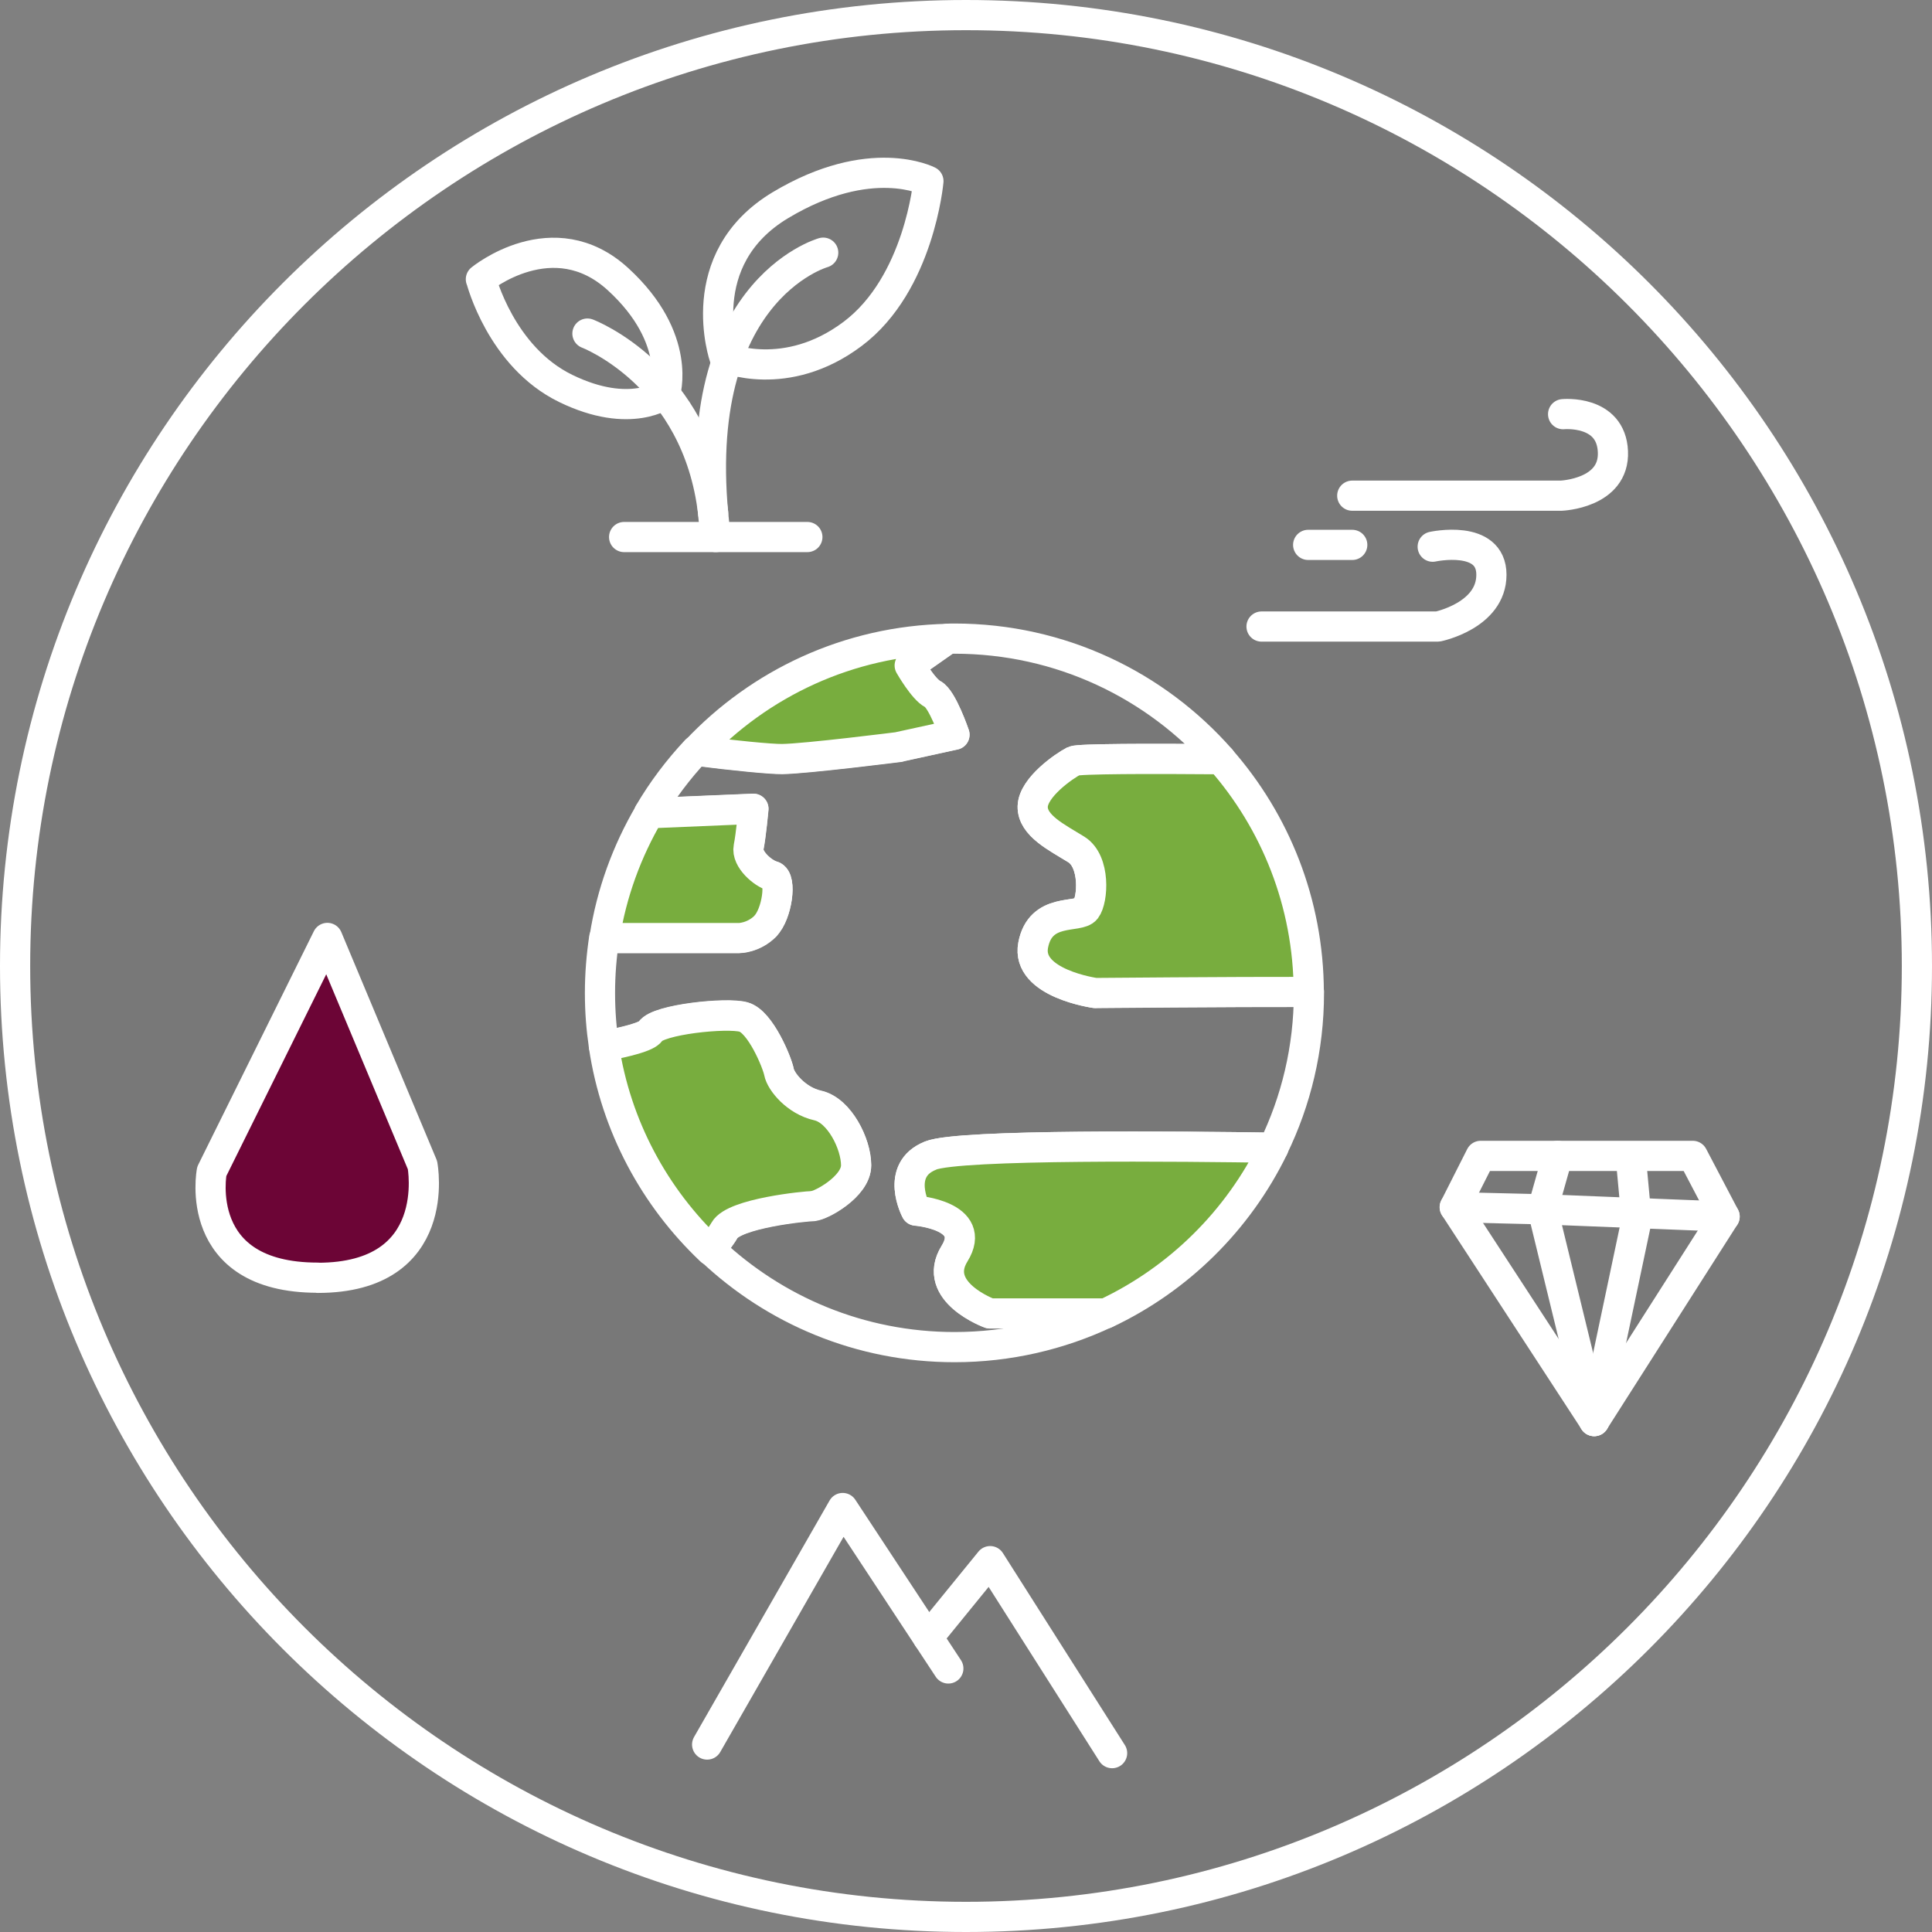 <?xml version="1.0" encoding="UTF-8"?>
<svg xmlns="http://www.w3.org/2000/svg" version="1.1" viewBox="0 0 128 128">
  <rect x="0" y="0" width="128" height="128" fill="#808080" stroke="none"/>
  <defs>
    <style>
      .cls-1 {
        fill: #6c0536;
      }

      .cls-1, .cls-2, .cls-3, .cls-4 {
        stroke: #fff;
        stroke-linecap: round;
        stroke-linejoin: round;
        stroke-width: 2px;
      }

      .cls-2 {
        fill: none;
      }

      .cls-5 {
        fill: #fff;
      }

      .cls-3 {
        fill: #78ad3e;
      }

      .cls-6, .cls-4 {
        fill: #787878;
      }
    </style>
  </defs>
  <!-- Generator: Adobe Illustrator 28.7.1, SVG Export Plug-In . SVG Version: 1.2.0 Build 142)  -->
  <g>
    <g id="Icon">
      <path class="cls-6" d="M64,.98C29.2.98.98,29.2.98,64s28.21,63.02,63.02,63.02,63.02-28.21,63.02-63.02S98.8.98,64,.98h0Z"/>
      <path class="cls-5" d="M64,2c34.19,0,62,27.81,62,62s-27.81,62-62,62S2,98.19,2,64,29.81,2,64,2M64,0C28.65,0,0,28.65,0,64s28.65,64,64,64,64-28.65,64-64S99.35,0,64,0h0Z"/>
      <path class="cls-4" d="M72.57,65.79s-4.6-.63-4.12-3.17c.48-2.54,3.01-1.74,3.49-2.38s.63-3.17-.63-3.96c-1.27-.79-2.92-1.58-2.89-2.85.03-1.27,2.09-2.69,2.73-3.01.31-.15,5.01-.16,9.73-.12-4.3-4.9-10.61-7.99-17.64-7.99-.16,0-.31,0-.47.01l-2.51,1.76s.9,1.58,1.53,1.9c.63.32,1.44,2.69,1.44,2.69l-3.66.8s-6.18.78-7.76.8c-.74,0-3.28-.24-5.7-.55-1.18,1.26-2.23,2.65-3.11,4.15l6.91-.29s-.16,1.74-.32,2.54c-.16.79.95,1.74,1.58,1.91s.32,2.53-.48,3.32c-.79.79-1.74.79-1.74.79h-8.92c-.18,1.19-.28,2.4-.28,3.64s.09,2.36.26,3.51c1.53-.28,2.87-.62,3.08-.97.48-.79,5.07-1.27,6.18-.95,1.11.32,2.22,3.01,2.34,3.64.12.63,1.14,1.9,2.57,2.22,1.43.32,2.54,2.54,2.54,3.96s-2.38,2.69-2.85,2.69-5.23.48-5.86,1.6c-.23.4-.59.82-.91,1.34,4.21,3.98,9.88,6.43,16.14,6.43,3.58,0,6.98-.81,10.02-2.24h-7.68s-3.91-1.43-2.34-3.96c1.57-2.54-2.55-2.85-2.55-2.85,0,0-1.43-2.69.95-3.64,1.9-.76,16.85-.61,22.72-.52,1.51-3.1,2.36-6.58,2.36-10.26,0-.02,0-.04,0-.07-5.09-.02-14.14.07-14.14.07Z"/>
      <path class="cls-3" d="M61.64,76.57c-2.38.95-.95,3.64-.95,3.64,0,0,4.12.32,2.55,2.85-1.57,2.54,2.34,3.96,2.34,3.96h7.68c4.84-2.28,8.77-6.17,11.11-10.98-5.87-.09-20.82-.25-22.72.52Z"/>
      <path class="cls-3" d="M71.15,50.42c-.63.32-2.69,1.74-2.73,3.01-.03,1.27,1.62,2.06,2.89,2.85,1.27.79,1.11,3.33.63,3.96s-3.01-.16-3.49,2.38c-.48,2.54,4.12,3.17,4.12,3.17,0,0,9.05-.08,14.14-.07-.02-5.91-2.22-11.3-5.84-15.42-4.72-.04-9.42-.03-9.73.12Z"/>
      <path class="cls-3" d="M53.87,79.9c.48,0,2.85-1.27,2.85-2.69s-1.11-3.64-2.54-3.96c-1.43-.32-2.45-1.58-2.57-2.22-.12-.63-1.23-3.33-2.34-3.64-1.11-.32-5.71.16-6.18.95-.21.34-1.55.69-3.08.97.79,5.3,3.36,10.02,7.08,13.54.31-.51.68-.93.91-1.34.63-1.13,5.39-1.6,5.86-1.6Z"/>
      <path class="cls-3" d="M59.58,49.48l3.66-.8s-.81-2.38-1.44-2.69c-.63-.32-1.53-1.9-1.53-1.9l2.51-1.76c-6.57.13-12.47,2.95-16.66,7.41,2.42.31,4.96.56,5.7.55,1.58-.02,7.76-.8,7.76-.8Z"/>
      <path class="cls-3" d="M50.7,61.36c.79-.79,1.11-3.16.48-3.32s-1.74-1.12-1.58-1.91c.16-.79.32-2.54.32-2.54l-6.91.29c-1.47,2.5-2.5,5.29-2.96,8.27h8.92s.95,0,1.74-.79Z"/>
      <path class="cls-2" d="M83.58,41.51h11.68s3.55-.72,3.55-3.43-3.89-1.86-3.89-1.86"/>
      <line class="cls-2" x1="86.67" y1="36.1" x2="89.59" y2="36.1"/>
      <path class="cls-2" d="M89.59,32.84h13.84s3.55-.13,3.43-2.92-3.3-2.48-3.3-2.48"/>
      <path class="cls-1" d="M21.05,84.66c8.37,0,6.94-7.47,6.94-7.47l-6.3-15.05-7.66,15.47s-1.35,7.04,7.02,7.04Z"/>
      <polygon class="cls-2" points="96.38 79.98 105.62 94.15 114.26 80.6 112.15 76.58 98.1 76.58 96.38 79.98"/>
      <polyline class="cls-2" points="114.26 80.6 102.2 80.12 96.38 79.98"/>
      <line class="cls-2" x1="108.12" y1="77.5" x2="108.35" y2="79.98"/>
      <line class="cls-2" x1="103.2" y1="76.58" x2="102.2" y2="80.12"/>
      <line class="cls-2" x1="108.35" y1="81.21" x2="105.62" y2="94.15"/>
      <line class="cls-2" x1="102.2" y1="80.12" x2="105.62" y2="94.15"/>
      <polyline class="cls-2" points="46.85 115.58 55.83 99.91 62.83 110.54"/>
      <polyline class="cls-2" points="61.48 108.49 65.6 103.43 73.68 116.15"/>
      <path class="cls-2" d="M31.87,18.5s1.31,5.15,5.62,7.24c4.3,2.09,6.57.36,6.57.36,0,0,1.2-3.65-3.11-7.6-4.3-3.94-9.09,0-9.09,0Z"/>
      <path class="cls-2" d="M48,23.68s-2.27-6.51,3.71-10.09,9.8-1.59,9.8-1.59c0,0-.6,6.8-5.02,10.12-4.42,3.32-8.49,1.56-8.49,1.56Z"/>
      <path class="cls-2" d="M47.42,35.58c-2.13-16.27,7.12-18.84,7.12-18.84"/>
      <path class="cls-2" d="M38.92,22.1s7.27,2.75,8.33,11.9"/>
      <line class="cls-2" x1="41.35" y1="35.58" x2="53.49" y2="35.58"/>
    </g>
  </g>
</svg>